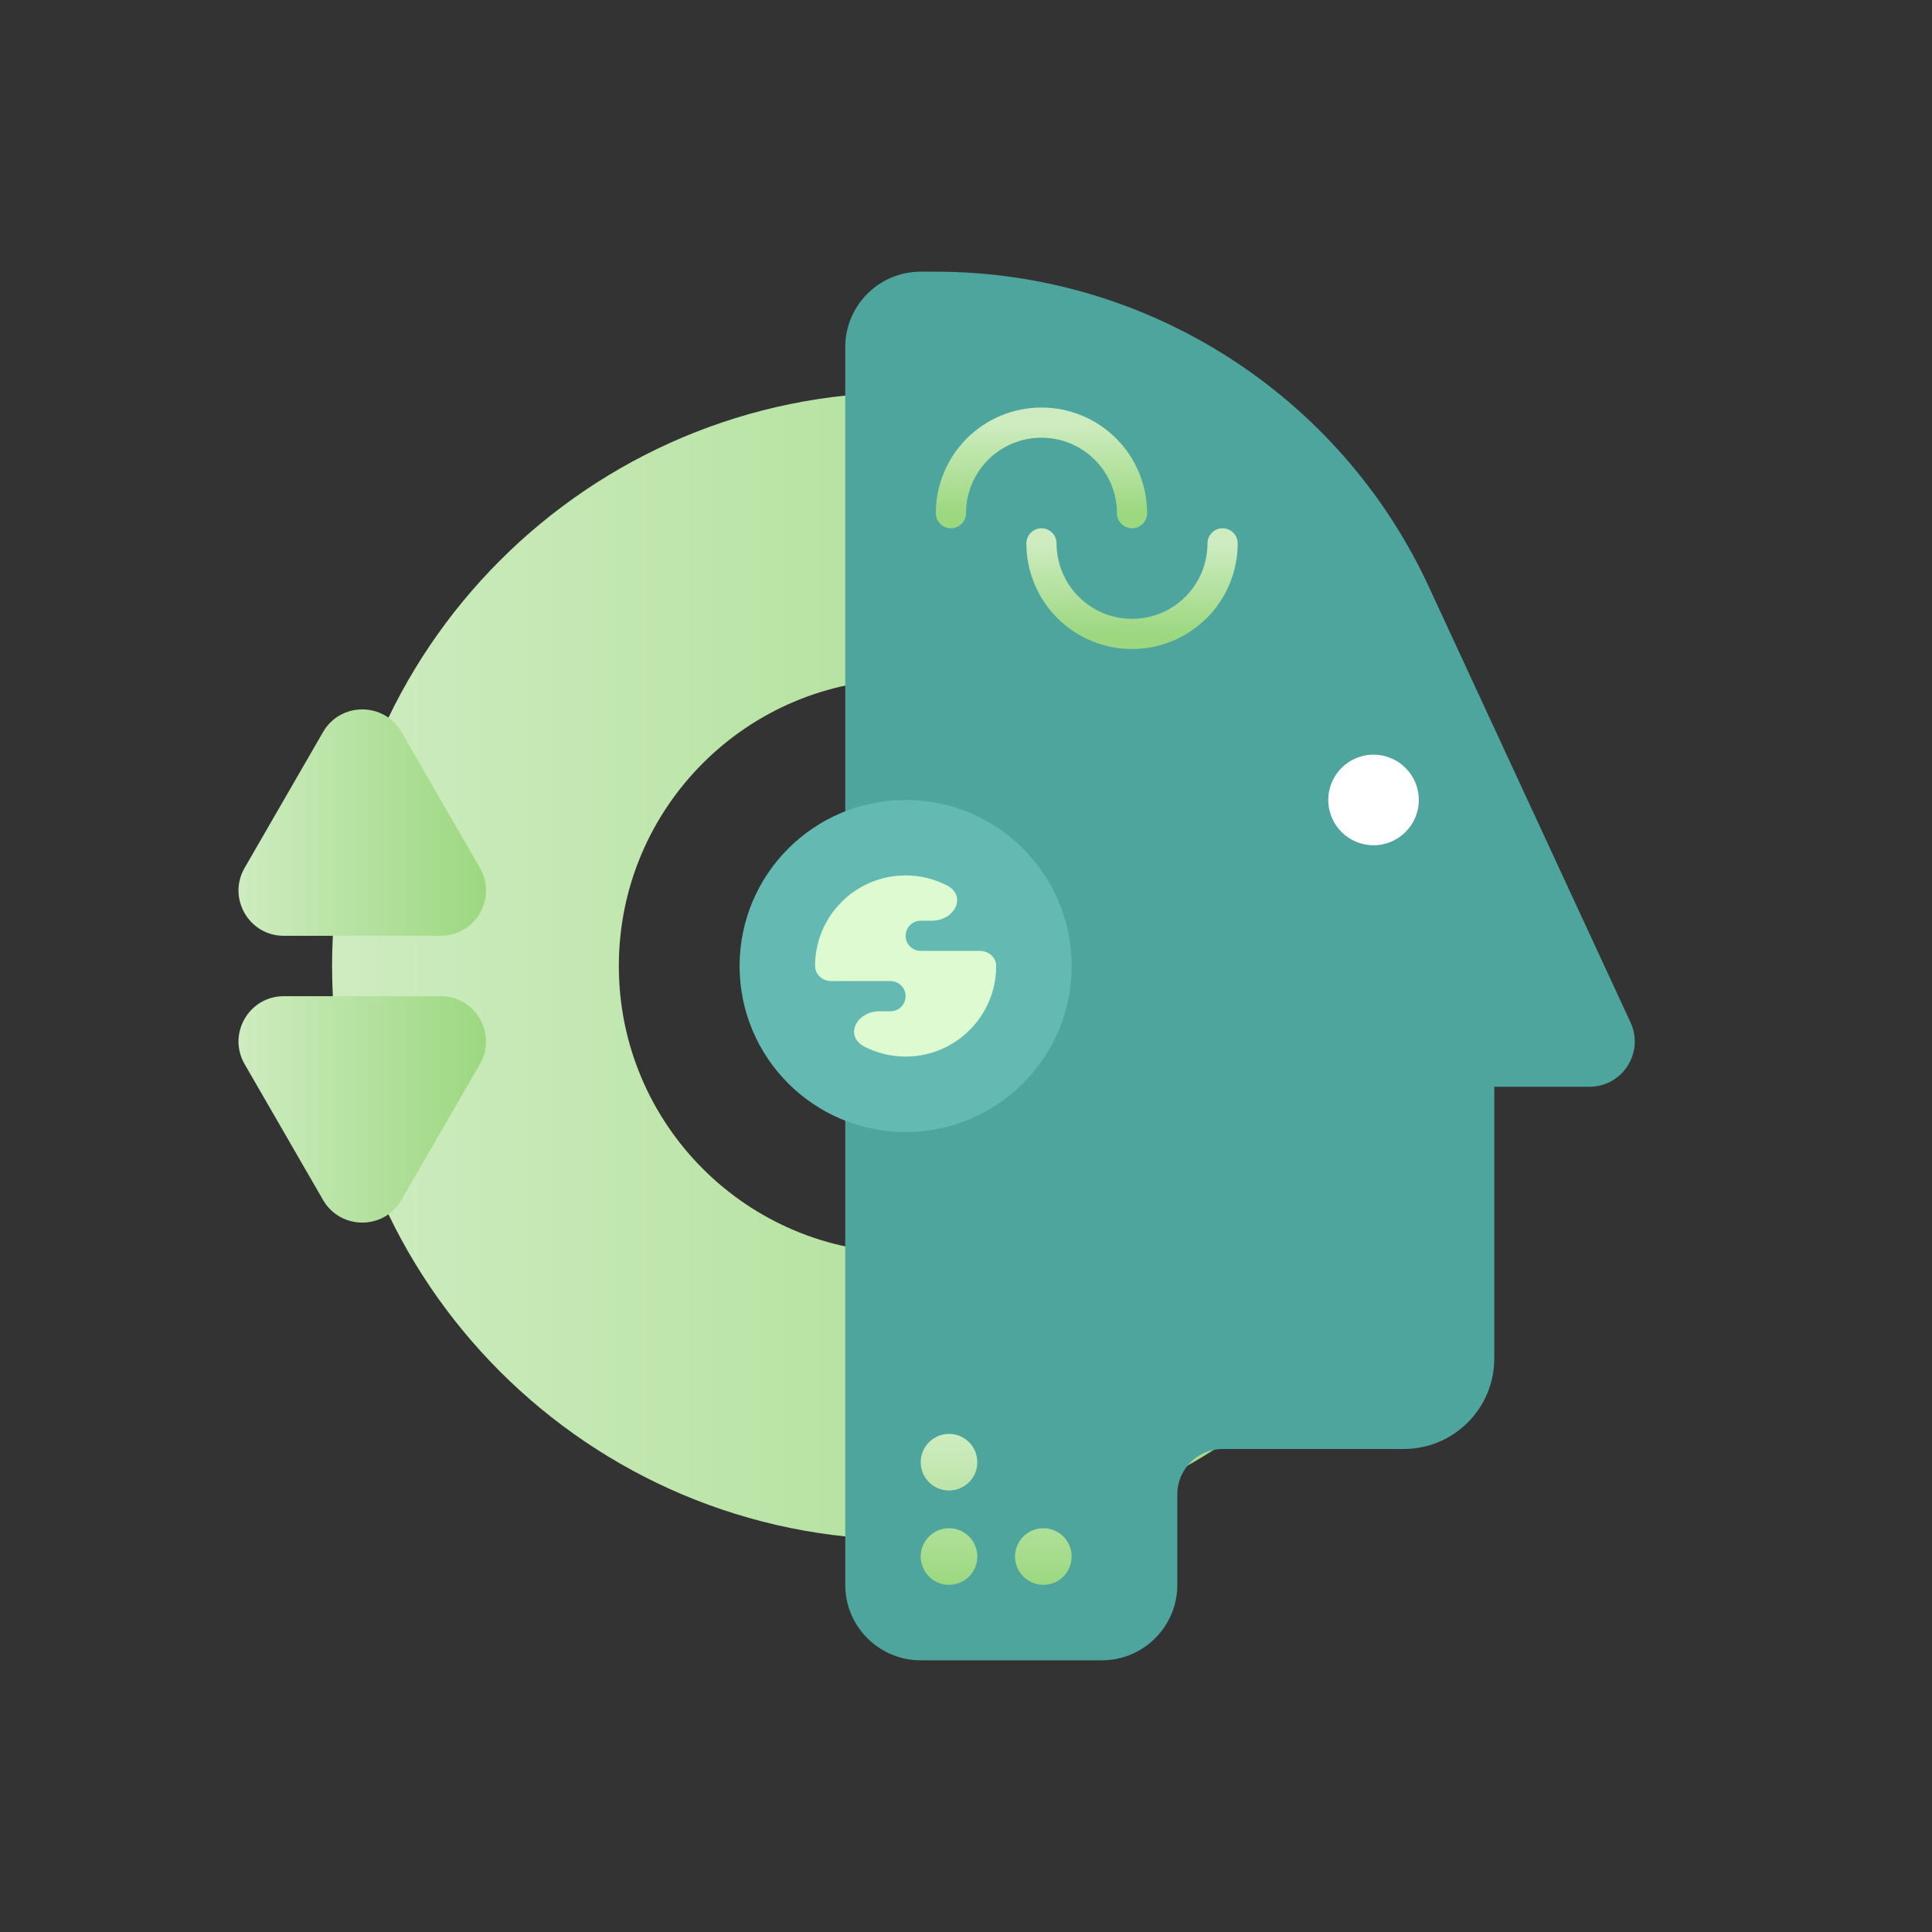 <?xml version="1.0" encoding="UTF-8"?> <svg xmlns="http://www.w3.org/2000/svg" width="180" height="180" viewBox="0 0 180 180" fill="none"><rect x="0" y="0" width="180" height="180" fill="#333333" stroke="none"/><path fill-rule="evenodd" clip-rule="evenodd" d="M84.375 143.438C113.888 143.438 137.812 119.513 137.812 90C137.812 60.487 113.888 36.562 84.375 36.562C54.862 36.562 30.938 60.487 30.938 90C30.938 119.513 54.862 143.438 84.375 143.438ZM84.375 116.719C99.131 116.719 111.094 104.756 111.094 90C111.094 75.244 99.131 63.281 84.375 63.281C69.619 63.281 57.656 75.244 57.656 90C57.656 104.756 69.619 116.719 84.375 116.719Z" fill="url(#paint0_linear_2398_197517)"></path><path d="M102.656 154.688H85.781C81.898 154.688 78.75 151.539 78.75 147.656V32.344C78.75 28.46 81.898 25.312 85.781 25.312H87.182C106.906 25.312 124.835 36.769 133.122 54.669L151.914 95.259C153.208 98.055 151.166 101.25 148.085 101.25H139.219V126.562C139.219 131.222 135.441 135 130.781 135H113.906C111.576 135 109.688 136.889 109.688 139.219V147.656C109.688 151.539 106.54 154.688 102.656 154.688Z" fill="#4EA59D"></path><circle cx="84.375" cy="90" r="15.469" fill="#64BAB2"></circle><circle cx="127.969" cy="74.531" r="4.219" fill="white"></circle><path d="M37.404 68.203C35.781 65.391 31.721 65.391 30.097 68.203L22.79 80.859C21.166 83.672 23.196 87.188 26.444 87.188H41.058C44.306 87.188 46.335 83.672 44.712 80.859L37.404 68.203Z" fill="url(#paint1_linear_2398_197517)"></path><path d="M37.404 111.797C35.781 114.609 31.721 114.609 30.097 111.797L22.79 99.141C21.166 96.328 23.196 92.812 26.444 92.812H41.058C44.306 92.812 46.335 96.328 44.712 99.141L37.404 111.797Z" fill="url(#paint2_linear_2398_197517)"></path><path d="M92.812 90C92.812 94.66 89.035 98.438 84.375 98.438C83.001 98.438 81.704 98.109 80.557 97.526C78.626 96.545 79.776 94.219 81.942 94.219H82.969C83.745 94.219 84.375 93.589 84.375 92.812C84.375 92.036 83.745 91.406 82.969 91.406H77.467C76.651 91.406 75.938 90.815 75.938 90C75.938 85.34 79.715 81.562 84.375 81.562C85.749 81.562 87.046 81.891 88.193 82.474C90.124 83.455 88.974 85.781 86.808 85.781H85.781C85.005 85.781 84.375 86.411 84.375 87.188C84.375 87.964 85.005 88.594 85.781 88.594H91.283C92.099 88.594 92.812 89.185 92.812 90Z" fill="#DEFAD1"></path><path d="M97.031 50.625C97.031 52.863 97.92 55.009 99.502 56.591C101.085 58.174 103.231 59.062 105.469 59.062C107.707 59.062 109.853 58.174 111.435 56.591C113.017 55.009 113.906 52.863 113.906 50.625" stroke="url(#paint3_linear_2398_197517)" stroke-width="2.812" stroke-linecap="round"></path><path d="M105.469 47.812C105.469 45.575 104.58 43.429 102.997 41.846C101.415 40.264 99.269 39.375 97.031 39.375C94.793 39.375 92.647 40.264 91.065 41.846C89.483 43.429 88.594 45.575 88.594 47.812" stroke="url(#paint4_linear_2398_197517)" stroke-width="2.812" stroke-linecap="round"></path><path d="M91.055 136.23C91.055 137.687 89.874 138.867 88.418 138.867C86.962 138.867 85.781 137.687 85.781 136.23C85.781 134.774 86.962 133.594 88.418 133.594C89.874 133.594 91.055 134.774 91.055 136.23Z" fill="url(#paint5_linear_2398_197517)"></path><path d="M91.055 145.02C91.055 146.476 89.874 147.656 88.418 147.656C86.962 147.656 85.781 146.476 85.781 145.02C85.781 143.563 86.962 142.383 88.418 142.383C89.874 142.383 91.055 143.563 91.055 145.02Z" fill="url(#paint6_linear_2398_197517)"></path><path d="M97.207 147.656C98.663 147.656 99.844 146.476 99.844 145.02C99.844 143.563 98.663 142.383 97.207 142.383C95.751 142.383 94.57 143.563 94.57 145.02C94.57 146.476 95.751 147.656 97.207 147.656Z" fill="url(#paint7_linear_2398_197517)"></path><defs><linearGradient id="paint0_linear_2398_197517" x1="30.938" y1="90" x2="137.812" y2="90" gradientUnits="userSpaceOnUse"><stop stop-color="#CEECC0"></stop><stop offset="1" stop-color="#9CD880"></stop></linearGradient><linearGradient id="paint1_linear_2398_197517" x1="22.219" y1="90" x2="45.283" y2="90" gradientUnits="userSpaceOnUse"><stop stop-color="#CEECC0"></stop><stop offset="1" stop-color="#9CD880"></stop></linearGradient><linearGradient id="paint2_linear_2398_197517" x1="22.219" y1="90" x2="45.283" y2="90" gradientUnits="userSpaceOnUse"><stop stop-color="#CEECC0"></stop><stop offset="1" stop-color="#9CD880"></stop></linearGradient><linearGradient id="paint3_linear_2398_197517" x1="105.469" y1="50.625" x2="105.469" y2="59.062" gradientUnits="userSpaceOnUse"><stop stop-color="#CEECC0"></stop><stop offset="1" stop-color="#9CD880"></stop></linearGradient><linearGradient id="paint4_linear_2398_197517" x1="97.031" y1="39.375" x2="97.031" y2="47.812" gradientUnits="userSpaceOnUse"><stop stop-color="#CEECC0"></stop><stop offset="1" stop-color="#9CD880"></stop></linearGradient><linearGradient id="paint5_linear_2398_197517" x1="92.812" y1="133.594" x2="92.812" y2="147.656" gradientUnits="userSpaceOnUse"><stop stop-color="#CEECC0"></stop><stop offset="1" stop-color="#9CD880"></stop></linearGradient><linearGradient id="paint6_linear_2398_197517" x1="92.812" y1="133.594" x2="92.812" y2="147.656" gradientUnits="userSpaceOnUse"><stop stop-color="#CEECC0"></stop><stop offset="1" stop-color="#9CD880"></stop></linearGradient><linearGradient id="paint7_linear_2398_197517" x1="92.812" y1="133.594" x2="92.812" y2="147.656" gradientUnits="userSpaceOnUse"><stop stop-color="#CEECC0"></stop><stop offset="1" stop-color="#9CD880"></stop></linearGradient></defs></svg> 